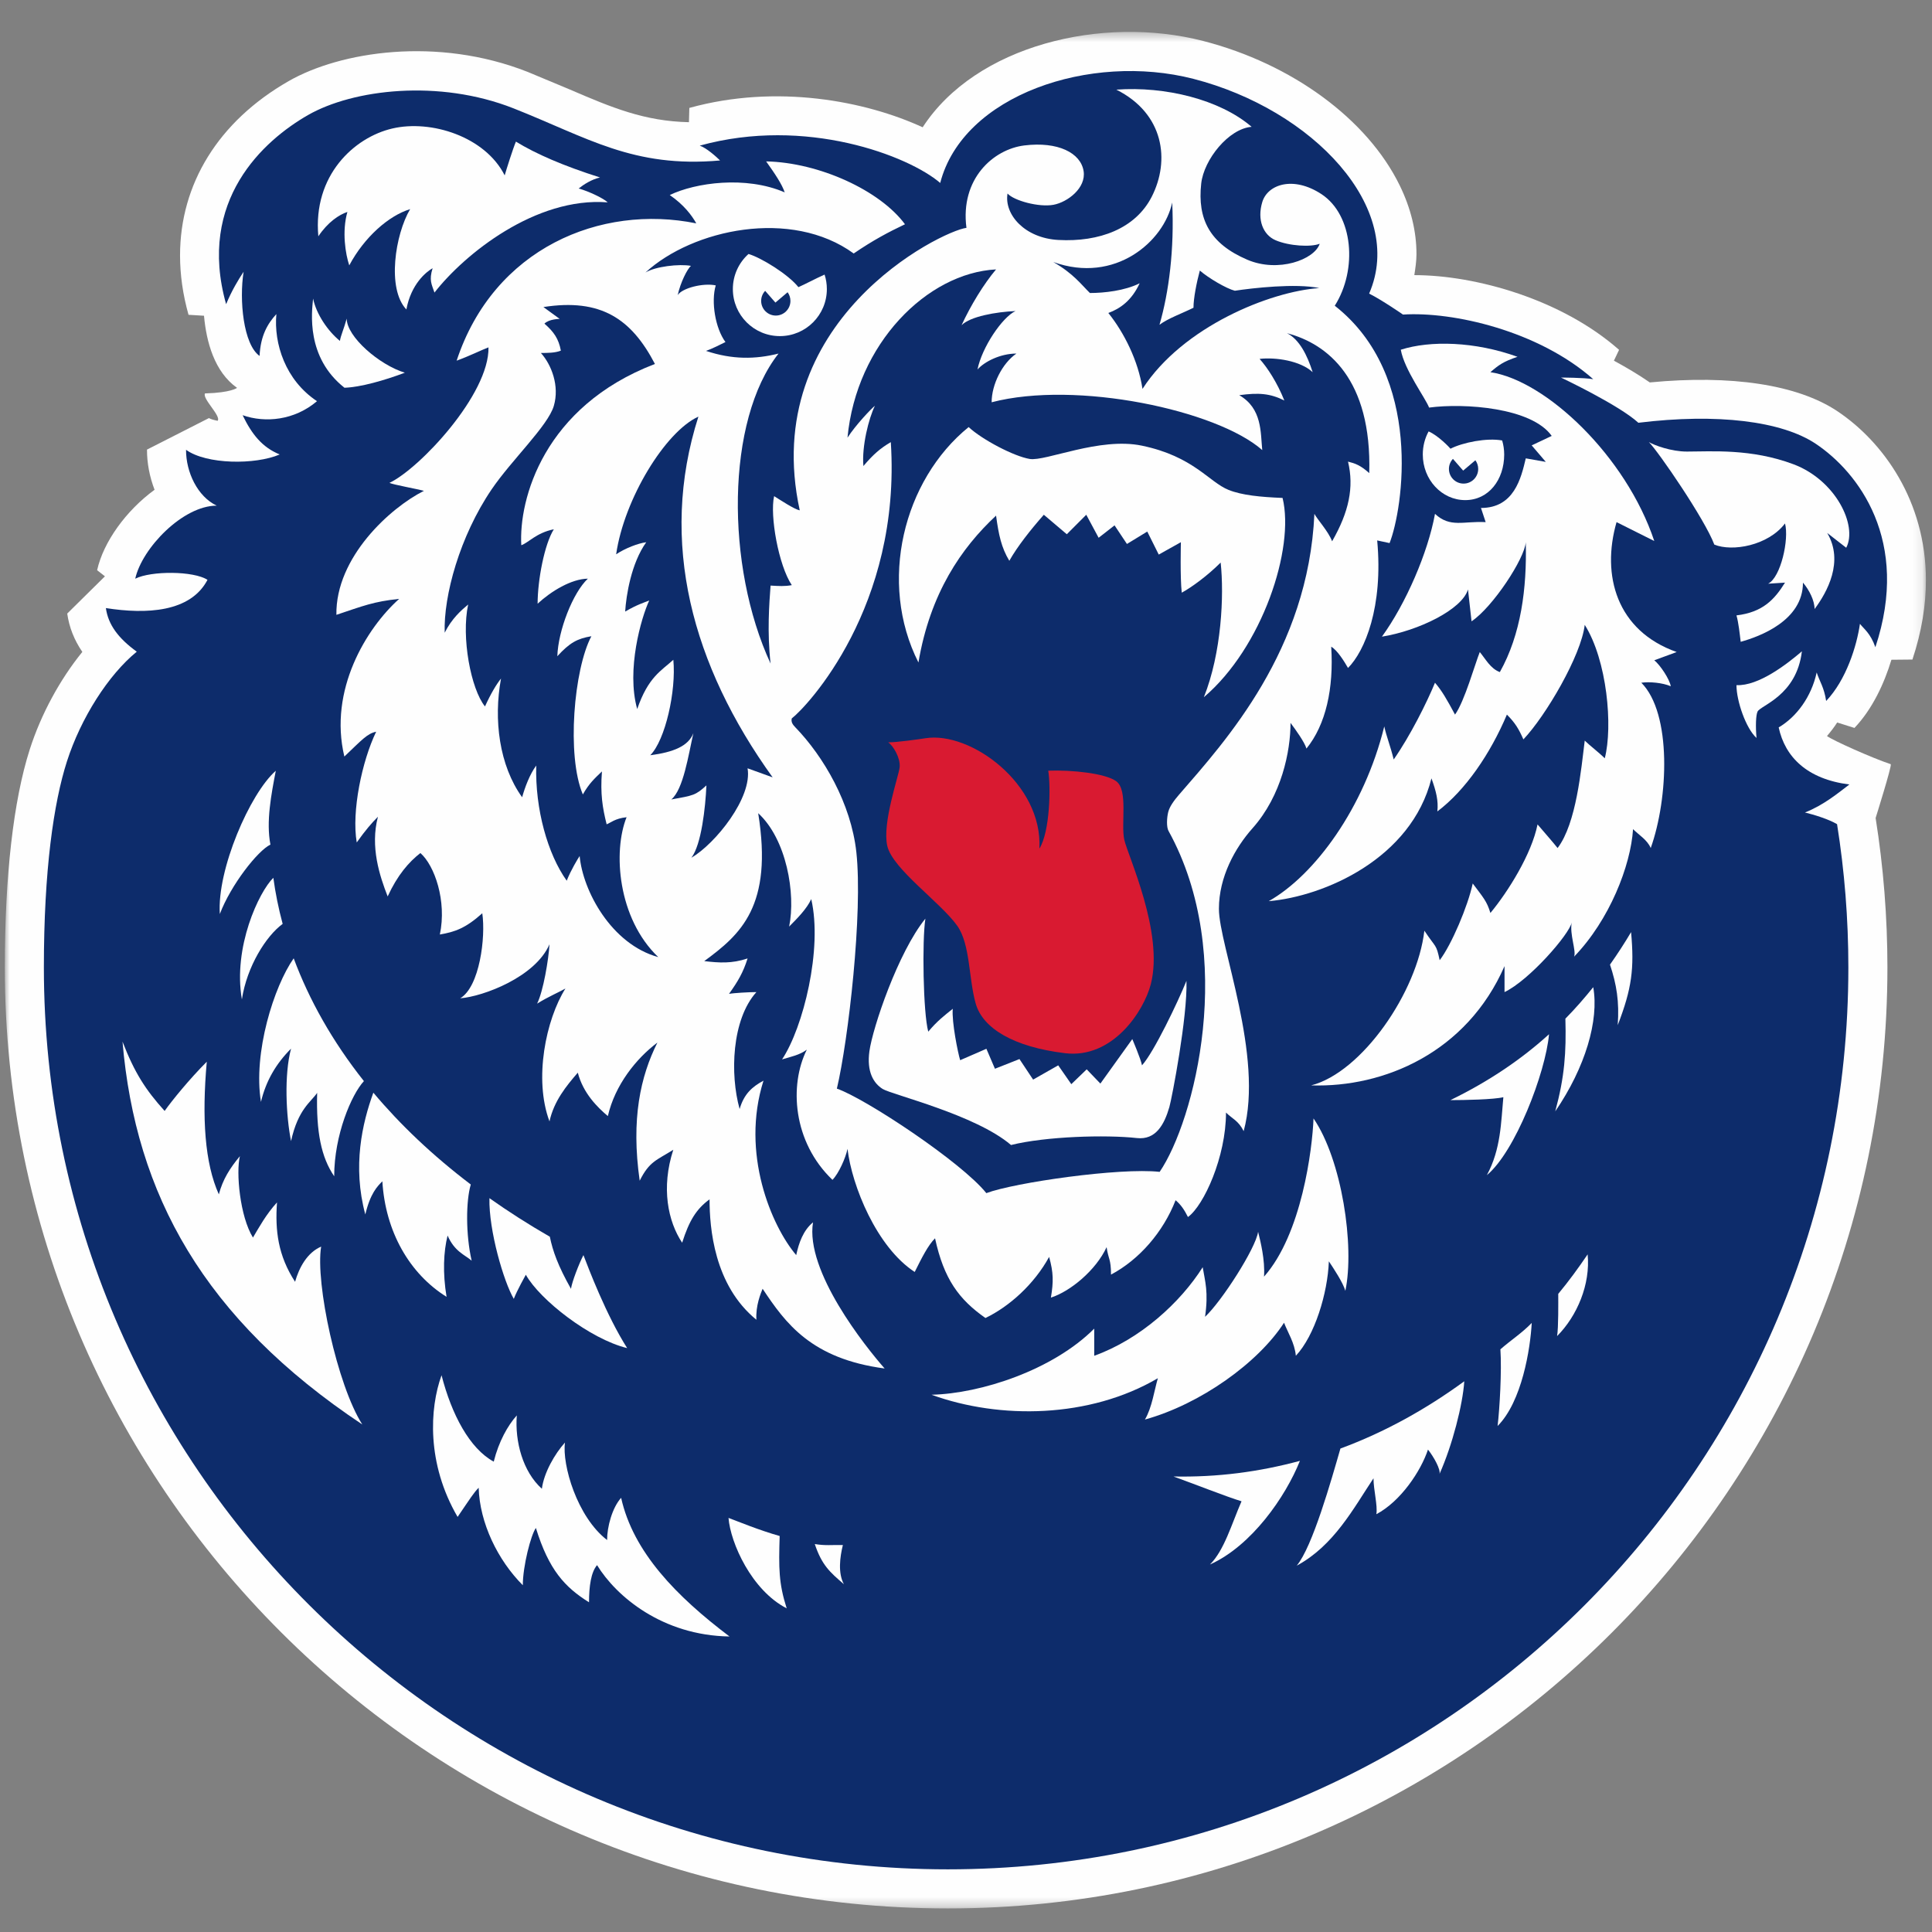 <?xml version="1.0" encoding="UTF-8"?>
<svg width="200px" height="200px" viewBox="0 0 200 200" version="1.1" xmlns="http://www.w3.org/2000/svg" xmlns:xlink="http://www.w3.org/1999/xlink">
    <rect x="0" y="0" width="200" height="200" fill="#808080" stroke="none"/>
    <!-- Generator: Sketch 54.1 (76490) - https://sketchapp.com -->
    <title>belmont</title>
    <desc>Created with Sketch.</desc>
    <defs>
        <polygon id="path-1" points="0 1.44 198.871 1.44 198.871 195.698 0 195.698"></polygon>
    </defs>
    <g id="belmont" stroke="none" stroke-width="1" fill="none" fill-rule="evenodd">
        <g id="belmont_BGD" transform="translate(0, 0)">
            <g id="Group-74" transform="translate(0.5, 1)">
                <g id="Group-3" transform="translate(0, 0.863)">
                    <mask id="mask-2" fill="white">
                        <use xlink:href="#path-1"></use>
                    </mask>
                    <g id="Clip-2"></g>
                    <path d="M95.014,11.314 C89.147,8.609 79.947,6.792 70.86,9.309 C70.86,9.309 70.834,10.331 70.82,10.787 C66.214,10.688 62.837,9.277 58.478,7.398 L54.133,5.584 C44.735,1.877 34.712,3.479 29.374,6.537 C22.087,10.715 18.138,17.206 18.138,24.58 C18.138,26.574 18.427,28.632 19.016,30.725 C19.016,30.725 20.085,30.789 20.618,30.822 C20.864,33.536 21.694,36.626 24.039,38.288 C24.039,38.288 23.45,38.788 20.722,38.864 C20.409,39.405 22.443,41.228 22.025,41.698 C21.639,41.62 21.303,41.528 21.11,41.405 L21.126,41.419 L14.717,44.679 L14.717,44.73 C14.717,46.04 14.974,47.47 15.501,48.837 C12.545,50.995 10.2,54.25 9.554,57.165 C9.554,57.165 10.168,57.644 10.363,57.798 C9.335,58.813 6.46,61.652 6.46,61.652 C6.662,63.08 7.186,64.397 8.023,65.621 C5.729,68.446 3.761,72.031 2.577,75.729 C0.892,81.001 -0,88.803 -0,98.291 C-0,152.002 43.793,195.698 97.623,195.698 C151.255,195.698 194.885,152.002 194.885,98.291 C194.885,93.102 194.473,87.894 193.664,82.815 C193.664,82.815 195.356,77.43 195.232,77.248 C193.315,76.61 189.188,74.768 188.63,74.331 C189.007,73.884 189.365,73.431 189.685,72.929 C190.368,73.148 191.473,73.493 191.473,73.493 C193.333,71.534 194.554,68.895 195.299,66.434 C196.184,66.427 197.473,66.413 197.473,66.413 C198.446,63.492 198.871,60.747 198.871,58.206 C198.871,49.966 194.414,43.851 189.706,40.706 C185.568,37.943 178.701,36.918 170.287,37.726 C169.158,36.941 167.83,36.156 166.572,35.475 C166.717,35.173 167.106,34.353 167.106,34.353 C161.223,29.155 152.319,26.622 145.912,26.618 C145.91,26.618 145.91,26.618 145.91,26.615 C146.02,25.897 146.133,25.176 146.133,24.444 C146.133,22.094 145.554,19.697 144.397,17.33 C141.048,10.474 133.25,4.746 124.043,2.376 C113.57,-0.317 100.508,2.842 95.014,11.314" id="Fill-1" fill="#FEFEFE" mask="url(#mask-2)"></path>
                </g>
                <path d="M190.948,80.21 C189.826,81.051 188.348,82.317 186.348,83.109 C187.254,83.325 188.803,83.8 189.672,84.318 C190.442,89.15 190.842,94.107 190.842,99.154 C190.842,150.714 149.109,192.513 97.624,192.513 C46.141,192.513 4.042,150.714 4.042,99.154 C4.042,89.058 5.058,82.105 6.426,77.83 C7.87,73.324 10.73,68.846 13.658,66.463 C11.737,65.066 10.702,63.666 10.461,61.948 C14.674,62.607 19.222,62.383 20.98,59.024 C19.543,58.092 15.162,58.076 13.5,58.905 C14.201,55.746 18.429,51.344 21.934,51.344 C19.948,50.409 18.746,47.863 18.76,45.563 C20.863,47.087 25.92,47.135 28.456,46.046 C26.642,45.309 25.56,43.944 24.617,41.982 C26.953,42.802 29.978,42.519 32.316,40.53 C29.035,38.354 27.833,34.56 28.109,31.514 C27.21,32.499 26.472,33.731 26.371,35.847 C24.688,34.654 24.251,30.059 24.718,27.132 C24.155,27.98 23.491,29.085 22.907,30.489 C19.877,19.73 26.806,13.537 31.38,10.913 C36.051,8.237 44.939,7.171 52.651,10.213 C60.325,13.243 65.042,16.415 74.04,15.612 C73.691,15.262 72.638,14.308 71.937,14.076 C82.923,11.032 93.557,15.13 96.831,17.939 C99.171,8.834 112.373,4.418 123.04,7.162 C135.389,10.337 145.072,20.534 141.233,29.393 C142.566,30.061 144.737,31.564 144.737,31.564 C149.909,31.233 158.757,33.238 164.431,38.253 C163.429,38.085 161.093,38.085 161.093,38.085 C161.093,38.085 167.102,40.926 169.104,42.765 C177.281,41.761 183.957,42.597 187.463,44.939 C191.854,47.869 197.309,54.968 193.638,65.998 C193.132,64.566 192.477,64.126 192.04,63.581 C191.711,65.878 190.619,69.38 188.543,71.565 C188.325,70.144 187.891,69.597 187.562,68.613 C187.015,71.13 185.486,73.209 183.629,74.302 C184.284,77.365 186.578,79.662 190.948,80.21" id="Fill-4" fill="#0D2C6B"></path>
                <path d="M164.431,101.192 C163.553,102.281 162.629,103.356 161.549,104.45 C161.645,107.975 161.468,110.466 160.498,114.048 C163.62,109.487 165.043,104.616 164.431,101.192" id="Fill-6" fill="#FEFEFE"></path>
                <path d="M168.348,95.492 C167.723,96.549 166.989,97.691 166.166,98.858 C166.849,100.914 167.141,102.68 166.966,105.123 C168.431,101.333 168.693,99.261 168.348,95.492" id="Fill-8" fill="#FEFEFE"></path>
                <path d="M163.852,128.852 C162.894,130.264 161.905,131.622 160.809,132.941 C160.809,133.832 160.839,136.42 160.689,137.311 C162.767,135.23 164.151,131.949 163.852,128.852" id="Fill-10" fill="#FEFEFE"></path>
                <path d="M179.258,69.926 C179.258,71.565 180.24,74.411 181.334,75.394 C181.224,74.192 181.268,73.014 181.442,72.661 C181.771,72.005 185.484,71.02 186.031,66.424 C184.502,67.737 181.55,70.034 179.258,69.926" id="Fill-12" fill="#FEFEFE"></path>
                <path d="M44.476,29.288 C47.577,25.31 54.945,19.365 62.407,19.948 C62.021,19.558 60.469,18.806 59.403,18.513 C59.931,18.094 60.729,17.576 61.612,17.371 C57.814,16.163 54.993,14.94 52.908,13.66 C52.619,14.339 51.94,16.473 51.745,17.155 C49.729,13.149 44.136,11.362 40.115,12.302 C36.161,13.222 31.876,17.155 32.455,23.463 C33.426,22.008 34.589,21.23 35.462,20.94 C34.881,22.977 35.267,25.31 35.655,26.472 C37.207,23.56 39.729,21.327 41.957,20.65 C40.405,23.27 39.531,28.901 41.568,31.036 C42.053,28.413 43.603,27.152 44.283,26.765 C43.894,28.026 44.186,28.413 44.476,29.288" id="Fill-14" fill="#FEFEFE"></path>
                <path d="M31.912,29.909 C31.772,31.322 31.16,35.982 35.158,39.139 C36.802,39.088 39.291,38.383 41.409,37.582 C38.776,36.783 35.392,33.864 35.392,31.983 C35.061,33.159 34.779,33.724 34.687,34.29 C33.418,33.254 32.243,31.511 31.912,29.909" id="Fill-16" fill="#FEFEFE"></path>
                <path d="M66.316,27.212 C71.215,22.715 81.42,20.542 87.875,25.241 C89.889,23.867 91.445,23.042 93.183,22.216 C90.62,18.735 84.321,15.822 78.81,15.707 C79.728,16.99 80.459,18.09 80.732,18.914 C76.707,17.174 71.489,17.906 68.833,19.191 C70.298,20.199 71.121,21.3 71.578,22.124 C61.693,20.107 50.615,24.689 46.771,36.336 C48.052,35.876 49.334,35.235 50.068,34.959 C50.16,39.817 42.928,47.518 39.815,48.987 C40.18,49.169 42.744,49.63 43.385,49.812 C39.907,51.554 34.231,56.689 34.323,62.647 C37.07,61.731 38.169,61.27 40.822,60.996 C37.436,64.021 33.5,70.438 35.148,77.317 C36.976,75.575 37.528,74.932 38.44,74.748 C36.976,77.776 35.879,82.997 36.429,86.209 C37.344,84.924 37.985,84.19 38.624,83.55 C37.801,86.665 38.808,89.69 39.631,91.799 C40.64,89.6 41.829,88.226 43.02,87.307 C44.484,88.592 45.767,92.257 45.033,95.741 C46.59,95.469 47.689,95.101 49.426,93.542 C49.792,96.019 49.153,101.153 47.139,102.344 C49.518,102.159 54.921,100.143 56.383,96.751 C56.293,98.31 55.744,101.609 55.102,102.894 C56.293,102.159 57.392,101.701 58.031,101.333 C56.017,104.545 54.737,110.687 56.383,115.087 C56.843,112.978 58.123,111.419 59.314,110.043 C59.863,112.154 61.328,113.618 62.426,114.537 C63.157,111.327 65.355,108.578 67.553,106.928 C65.813,110.411 64.806,114.813 65.721,121.227 C66.728,119.213 67.461,119.121 69.199,118.023 C67.918,121.964 68.649,125.445 70.116,127.646 C70.847,125.353 71.578,124.163 72.953,123.154 C72.953,126.088 73.41,132.046 77.803,135.621 C77.711,134.155 78.261,132.873 78.445,132.412 C80.824,135.99 83.479,139.655 91.077,140.666 C89.063,138.373 82.84,130.582 83.663,125.537 C82.656,126.364 82.199,127.646 81.923,128.929 C79.36,125.906 76.157,118.389 78.537,110.869 C77.348,111.512 76.523,112.244 76.066,113.805 C75.059,110.227 75.24,104.545 77.803,101.701 C77.072,101.701 75.424,101.793 74.967,101.886 C75.882,100.601 76.431,99.684 76.889,98.218 C75.24,98.766 73.96,98.674 72.403,98.494 C76.157,95.741 79.544,92.807 77.987,83.181 C80.914,85.859 81.895,91.509 81.192,94.919 C82.015,94.092 83.022,93.084 83.479,92.075 C84.67,97.209 82.656,105.369 80.459,108.668 C81.374,108.394 82.289,108.212 83.022,107.66 C81.192,111.327 81.557,117.196 85.677,121.138 C86.318,120.495 87.052,118.844 87.233,117.928 C87.691,121.778 90.254,128.104 94.19,130.674 C94.923,129.207 95.562,127.923 96.295,127.188 C97.21,131.406 98.767,133.515 101.514,135.44 C103.985,134.249 106.548,131.956 108.105,129.115 C108.562,130.764 108.562,131.682 108.289,133.328 C110.302,132.688 112.955,130.49 114.056,128.104 C114.238,129.389 114.511,129.297 114.511,130.948 C117.443,129.389 119.911,126.546 121.197,123.246 C121.746,123.705 122.111,124.253 122.477,124.987 C124.123,123.794 126.415,118.752 126.415,114.171 C127.054,114.813 127.695,114.995 128.245,116.095 C130.351,108.302 125.682,96.848 125.682,93.084 C125.682,89.784 127.351,86.773 129.16,84.742 C132.18,81.349 133.095,76.756 133.095,73.832 C133.645,74.564 134.562,75.849 134.744,76.491 C136.757,74.014 137.58,70.256 137.307,65.946 C137.948,66.312 138.682,67.507 139.045,68.147 C140.785,66.407 142.707,61.82 142.066,54.946 L143.348,55.22 C144.723,51.736 146.918,37.892 137.675,30.649 C140.054,26.892 139.59,21.263 136.3,19.098 C133.371,17.174 130.716,18.09 130.169,19.923 C129.617,21.758 130.261,23.316 131.541,23.867 C132.951,24.472 135.201,24.599 136.116,24.233 C135.567,25.883 131.815,27.258 128.613,25.883 C124.732,24.219 123.443,21.684 123.849,17.998 C124.123,15.523 126.686,12.316 129.068,12.129 C125.771,9.291 120.098,7.914 115.061,8.28 C120.006,10.757 120.645,15.613 118.723,19.372 C117.036,22.674 113.282,24.072 109.068,23.841 C105.585,23.655 103.436,21.207 103.799,19.034 C104.459,19.771 107.054,20.482 108.562,20.199 C110.026,19.923 111.948,18.456 111.675,16.713 C111.376,14.825 109.02,13.63 105.541,14.056 C102.334,14.45 98.884,17.503 99.546,22.587 C96.925,22.923 78.022,32.203 82.289,51.828 C81.741,51.736 80.231,50.728 79.636,50.362 C79.178,52.376 80.093,57.513 81.466,59.573 C80.732,59.712 80.139,59.668 79.27,59.619 C79.132,61.454 78.902,64.434 79.27,67.689 C74.599,57.605 74.645,42.522 80.093,35.602 C77.711,36.196 75.332,36.244 72.587,35.325 C73.137,35.143 74.236,34.593 74.599,34.409 C73.548,32.986 73.091,30.239 73.594,28.543 C72.311,28.266 70.116,28.814 69.656,29.551 C69.932,28.266 70.649,26.83 71.031,26.523 C69.81,26.296 67.337,26.586 66.316,27.212" id="Fill-18" fill="#FEFEFE"></path>
                <path d="M76.986,25.292 C78.266,25.658 81.1,27.396 82.151,28.725 C82.792,28.451 83.894,27.854 84.861,27.424 C85.013,27.896 85.096,28.4 85.096,28.923 C85.096,31.614 82.919,33.794 80.231,33.794 C77.542,33.794 75.365,31.614 75.365,28.923 C75.365,27.481 75.99,26.183 76.986,25.292" id="Fill-20" fill="#FEFEFE"></path>
                <path d="M147.389,43.66 C148.387,44.086 149.575,45.343 149.653,45.451 C150.92,44.804 153.426,44.302 155.003,44.597 C155.138,45.055 155.214,45.543 155.214,46.05 C155.214,48.658 153.612,50.772 151.182,50.772 C148.754,50.772 146.787,48.658 146.787,46.05 C146.787,45.177 147.005,44.362 147.389,43.66" id="Fill-22" fill="#FEFEFE"></path>
                <path d="M59.897,128.928 C59.439,129.816 58.711,131.688 58.607,132.418 C57.258,130.026 56.72,128.499 56.419,127.026 C54.196,125.746 52.113,124.411 50.166,123.034 C50.09,126.384 51.649,131.688 52.688,133.459 C53,132.625 53.934,130.961 53.934,130.961 C55.389,133.562 60.58,137.619 64.423,138.556 C62.244,135.123 60.416,130.279 59.897,128.928" id="Fill-24" fill="#FEFEFE"></path>
                <path d="M48.236,121.619 C44.271,118.61 40.921,115.417 38.149,112.113 C37.004,115.253 35.967,119.727 37.317,124.721 C37.836,122.536 38.56,121.808 39.082,121.288 C39.393,126.489 41.887,130.856 45.728,133.248 C45.314,130.753 45.418,128.568 45.834,126.903 C46.56,128.568 47.597,128.881 48.326,129.505 C47.703,126.797 47.731,123.302 48.236,121.619" id="Fill-26" fill="#FEFEFE"></path>
                <path d="M37.172,110.916 C33.891,106.779 31.496,102.487 29.903,98.205 C27.864,101.106 25.685,107.971 26.514,113.069 C27.034,110.886 28.073,109.116 29.629,107.555 C28.903,110.262 29.11,114.524 29.629,117.126 C30.358,113.799 31.708,113.069 32.331,112.132 C32.227,116.191 32.747,118.79 34.096,120.768 C34.096,116.502 35.885,112.302 37.172,110.916" id="Fill-28" fill="#FEFEFE"></path>
                <path d="M28.761,94.641 C28.329,93.039 28.009,91.448 27.796,89.869 C26.306,91.328 23.605,97.05 24.54,102.46 C25.06,99.027 27.065,95.873 28.761,94.641" id="Fill-30" fill="#FEFEFE"></path>
                <path d="M27.494,86.434 C27.034,84.048 27.581,81.249 28.05,78.79 C25.372,81.136 21.945,89.042 22.257,93.617 C23.4,90.601 26.188,87.051 27.494,86.434" id="Fill-32" fill="#FEFEFE"></path>
                <path d="M12.182,106.829 C13.531,122.641 20.594,135.539 37.005,146.461 C34.41,142.404 32.125,131.795 32.745,128.049 C31.292,128.671 30.46,130.232 30.046,131.689 C28.281,128.984 27.968,126.385 28.175,123.472 C27.035,124.722 26.306,126.074 25.686,127.112 C24.334,124.929 23.918,120.35 24.334,118.686 C23.295,119.936 22.568,121.08 22.154,122.641 C20.699,119.415 20.387,114.735 20.906,108.91 C19.138,110.676 17.272,112.964 16.543,114.005 C14.571,111.82 13.428,110.052 12.182,106.829" id="Fill-34" fill="#FEFEFE"></path>
                <path d="M80.211,158.007 C78.046,157.395 75.933,156.51 74.915,156.135 C75.122,158.732 77.303,163.625 80.938,165.496 C80.108,162.895 80.108,161.336 80.211,158.007" id="Fill-36" fill="#FEFEFE"></path>
                <path d="M83.846,158.839 C84.575,161.021 85.405,161.749 86.86,162.997 C86.234,161.855 86.444,160.19 86.754,158.942 C85.579,158.917 84.959,159.023 83.846,158.839" id="Fill-38" fill="#FEFEFE"></path>
                <path d="M75.018,168.408 C69.514,164.248 65.048,159.671 63.799,154.053 C62.866,155.094 62.346,157.069 62.346,158.423 C59.231,156.031 57.673,150.62 57.986,148.332 C56.946,149.476 55.804,151.454 55.595,153.116 C53.622,151.35 52.79,148.228 52.999,145.523 C52.064,146.564 51.13,148.228 50.611,150.309 C48.117,148.956 46.248,145.419 45.209,141.365 C43.963,144.795 43.652,150.517 46.871,156.031 C48.222,154.053 48.533,153.533 49.052,153.012 C49.156,156.652 51.025,160.504 53.622,163.103 C53.622,161.126 54.454,157.902 54.974,157.173 C56.323,161.542 57.986,163.313 60.475,164.869 C60.475,163.207 60.684,161.75 61.307,161.022 C63.282,164.248 68.059,168.304 75.018,168.408" id="Fill-40" fill="#FEFEFE"></path>
                <path d="M144.51,35.203 C144.875,37.282 147.073,40.215 147.438,41.193 C151.1,40.705 158.057,41.193 160.133,44.126 L158.059,45.105 L159.521,46.815 L157.448,46.449 C156.958,48.528 156.227,51.584 152.809,51.584 L153.296,53.05 C150.976,52.928 149.634,53.66 148.05,52.196 C147.314,56.23 145.025,61.5 142.556,64.907 C146.34,64.297 150.857,62.096 151.466,60.019 L151.834,63.319 C154.029,61.852 157.326,56.838 157.448,55.129 C157.569,59.897 156.958,64.663 154.763,68.575 C153.786,68.209 153.296,67.23 152.687,66.498 C152.197,67.718 151.1,71.63 150.123,72.975 C149.268,71.386 148.781,70.529 148.05,69.675 C147.195,71.752 145.484,75.176 143.776,77.621 C143.411,76.152 143.043,75.298 142.799,74.199 C140.723,82.633 135.599,89.6 130.838,92.289 C136.574,91.798 145.606,87.889 147.684,79.575 C148.172,80.92 148.415,81.898 148.294,82.999 C151.22,80.798 153.786,77.008 155.494,72.975 C156.346,73.831 156.714,74.441 157.202,75.542 C159.521,73.097 163.181,66.862 163.551,63.685 C165.868,67.352 166.48,74.199 165.625,77.499 C165.013,76.888 164.038,76.152 163.551,75.666 C163.181,78.599 162.696,84.221 160.742,86.788 C160.254,86.176 159.399,85.2 158.666,84.343 C158.059,87.399 155.615,91.31 153.786,93.511 C153.418,92.289 153.052,91.923 151.956,90.456 C151.466,92.777 149.756,96.813 148.535,98.401 C148.172,96.691 148.169,97.179 146.949,95.344 C146.218,101.701 140.482,110.012 135.231,111.359 C142.799,111.603 151.344,107.935 155.248,99.012 L155.248,101.701 C157.813,100.478 161.963,95.712 162.206,94.49 C161.963,95.712 162.696,97.425 162.45,98.033 C166.112,94.246 168.31,88.621 168.553,84.834 C169.163,85.444 170.018,85.934 170.383,86.788 C172.215,81.654 172.579,72.852 169.409,69.675 C170.261,69.553 171.606,69.675 172.459,70.041 C172.337,69.307 171.363,67.843 170.751,67.352 L173.071,66.498 C166.845,64.297 165.259,58.553 166.845,53.05 L170.751,55.007 C167.82,46.205 159.521,38.382 153.786,37.528 C154.638,36.791 155.128,36.425 156.592,35.937 C152.197,34.346 147.558,34.226 144.51,35.203" id="Fill-42" fill="#FEFEFE"></path>
                <path d="M149.644,112.885 C151.111,112.885 154.152,112.825 155.127,112.581 C154.883,115.148 154.883,117.959 153.419,120.65 C156.336,118.251 159.49,110.094 159.855,106.063 C157.106,108.563 153.745,110.891 149.644,112.885" id="Fill-44" fill="#FEFEFE"></path>
                <path d="M158.065,135.95 C157.035,137.014 155.941,137.7 154.821,138.681 C154.971,140.912 154.741,144.851 154.531,146.619 C157.053,144.092 157.918,138.628 158.065,135.95" id="Fill-46" fill="#FEFEFE"></path>
                <path d="M151.081,141.99 C147.159,144.856 142.86,147.26 138.26,148.952 C137.331,152.173 135.366,159.147 133.734,161.078 C137.593,158.997 139.605,155.157 141.683,152.032 C141.683,153.223 142.129,154.86 141.98,155.751 C144.506,154.413 146.584,151.289 147.324,149.06 C147.92,149.804 148.66,151.139 148.515,151.588 C149.851,148.614 150.931,144.368 151.081,141.99" id="Fill-48" fill="#FEFEFE"></path>
                <path d="M134.067,150.228 C129.794,151.377 125.536,151.934 120.977,151.846 C123.056,152.592 126.538,153.967 128.023,154.413 C126.984,156.792 126.242,159.469 124.757,160.957 C129.065,159.023 132.582,153.944 134.067,150.228" id="Fill-50" fill="#FEFEFE"></path>
                <path d="M112.774,139.35 L112.774,136.539 C108.502,140.819 101.056,143.262 95.93,143.384 C103.008,145.951 112.286,145.829 119.362,141.673 C118.999,142.893 118.753,144.728 118.022,145.951 C123.76,144.362 129.739,140.082 132.424,135.929 C132.792,136.905 133.523,138.006 133.645,139.35 C135.599,137.273 136.941,132.871 137.063,129.572 C137.551,130.302 138.528,131.773 138.771,132.627 C139.748,127.984 138.406,119.057 135.475,114.78 C135.355,117.957 134.256,126.759 130.351,131.158 C130.472,129.448 129.983,127.495 129.739,126.515 C129.495,128.228 125.957,133.728 124.247,135.316 C124.615,132.749 124.247,131.649 124.003,130.182 C121.684,133.85 117.532,137.639 112.774,139.35" id="Fill-52" fill="#FEFEFE"></path>
                <path d="M170.192,44.763 C171.174,45.746 175.981,52.749 176.965,55.376 C178.824,56.141 182.537,55.484 184.284,53.187 C184.721,54.828 183.847,58.765 182.537,59.424 L184.284,59.313 C183.192,61.063 181.99,62.378 179.259,62.705 C179.477,63.471 179.588,64.565 179.696,65.44 C181.663,64.894 186.142,63.25 186.142,59.313 C186.797,60.078 187.344,61.173 187.344,62.048 C188.652,60.299 190.401,57.124 188.652,54.172 L190.62,55.703 C191.822,53.405 189.528,48.699 185.158,47.06 C180.781,45.416 176.666,45.746 174.126,45.746 C172.486,45.746 170.739,45.089 170.192,44.763" id="Fill-54" fill="#FEFEFE"></path>
                <path d="M78.709,29.109 L79.771,30.323 L81.033,29.252 C81.217,29.505 81.325,29.816 81.325,30.15 C81.325,30.988 80.646,31.667 79.81,31.667 C78.973,31.667 78.295,30.988 78.295,30.15 C78.295,29.747 78.453,29.379 78.709,29.109" id="Fill-56" fill="#0D2C6B"></path>
                <path d="M149.907,46.502 L150.966,47.717 L152.231,46.647 C152.415,46.898 152.523,47.208 152.523,47.545 C152.523,48.383 151.845,49.062 151.008,49.062 C150.171,49.062 149.493,48.383 149.493,47.545 C149.493,47.139 149.649,46.776 149.907,46.502" id="Fill-58" fill="#0D2C6B"></path>
                <path d="M67.298,36.677 C64.859,31.997 61.689,29.86 55.754,30.786 L57.439,32.013 C57.439,32.013 56.347,32.013 55.859,32.503 C56.832,33.353 57.331,34.06 57.56,35.298 C56.954,35.542 56.188,35.533 55.496,35.542 C56.59,36.758 57.439,38.95 56.832,41.017 C56.225,43.085 52.462,46.614 50.395,49.656 C47.094,54.514 45.404,60.679 45.535,64.499 C46.262,63.039 47.234,62.187 47.963,61.579 C47.234,64.985 48.248,70.326 49.705,72.131 C50.314,70.793 50.88,69.852 51.365,69.244 C50.579,73.496 51.179,78.241 53.551,81.531 C53.846,80.479 54.335,79.169 55.011,78.246 C54.889,82.749 56.188,87.405 58.167,90.172 C58.586,89.097 59.298,87.925 59.505,87.616 C59.836,91.224 62.783,96.743 67.643,98.08 C63.432,94.058 62.942,87.131 64.363,83.599 C63.149,83.723 62.664,84.209 62.298,84.331 C61.869,82.604 61.634,81.188 61.813,78.858 C61.034,79.604 60.489,80.095 59.836,81.241 C58.137,77.228 58.91,68.258 60.719,64.862 C59.262,65.107 58.475,65.532 57.195,66.932 C57.278,64.278 58.802,60.352 60.356,58.902 C58.639,58.934 56.57,60.186 55.154,61.494 C55.154,59.042 55.862,55.331 56.832,53.791 C55.011,54.157 54.195,55.197 53.464,55.441 C53.193,50.696 55.772,41.093 67.298,36.677" id="Fill-60" fill="#0D2C6B"></path>
                <path d="M71.798,42.129 C68.371,43.687 64.111,50.656 63.283,56.38 C64.217,55.754 65.566,55.236 66.398,55.132 C64.84,57.315 64.32,60.644 64.217,62.309 C65.463,61.581 66.189,61.374 66.709,61.162 C65.879,62.932 64.32,68.341 65.463,72.4 C66.608,69.07 67.957,68.444 69.203,67.3 C69.513,70.526 68.371,75.623 66.814,77.182 C69.203,76.871 70.759,76.245 71.279,74.895 C70.759,77.182 70.242,80.718 68.994,81.761 C71.279,81.344 71.488,81.344 72.628,80.304 C72.527,82.592 72.109,86.439 71.072,87.793 C73.564,86.336 77.408,81.551 76.888,78.535 L79.483,79.472 C71.175,67.924 67.644,55.132 71.798,42.129" id="Fill-62" fill="#0D2C6B"></path>
                <path d="M120.439,83.045 C120.285,83.632 120.239,84.613 120.464,85.016 C127.605,97.941 123.117,115.087 119.547,120.311 C115.428,119.853 104.533,121.414 101.605,122.512 C99.041,119.305 89.062,112.702 86.133,111.695 C87.324,106.651 88.832,93.479 88.149,87.215 C87.598,82.175 84.761,77.315 81.832,74.29 C81.561,74.011 81.372,73.739 81.464,73.371 C83.021,72.178 92.816,61.82 91.717,44.769 C90.618,45.412 89.887,46.052 88.88,47.244 C88.697,45.227 89.43,42.294 90.071,41.009 C89.703,41.283 88.055,43.026 87.232,44.309 C88.149,34.593 95.471,27.258 102.611,26.889 C101.324,28.416 99.989,30.61 99.041,32.666 C99.956,31.75 102.611,31.291 104.625,31.199 C103.251,31.842 101.147,34.959 100.69,37.25 C101.421,36.426 103.069,35.601 104.717,35.601 C103.251,36.61 102.154,38.808 102.154,40.643 C110.94,38.35 125.499,41.468 130.168,45.593 C129.984,43.758 130.168,41.283 127.786,39.909 C129.802,39.633 130.991,39.727 132.455,40.459 C131.722,38.624 130.715,37.068 129.892,36.152 C131.54,35.965 134.103,36.336 135.386,37.526 C134.834,35.786 134.011,34.132 132.729,33.492 C136.94,34.593 141.517,38.258 141.244,47.976 C140.326,47.152 139.777,46.97 139.046,46.786 C139.687,49.445 139.136,52.01 137.398,55.035 C137.032,54.027 135.844,52.744 135.566,52.194 C134.926,66.312 126.414,75.664 121.561,81.256 C121.064,81.832 120.593,82.456 120.439,83.045" id="Fill-64" fill="#0D2C6B"></path>
                <path d="M95.318,75.42 C99.957,74.688 107.463,80.126 107.097,86.849 C108.196,85.106 108.288,80.432 108.014,78.781 C110.483,78.689 113.964,79.058 115.06,79.882 C116.304,80.814 115.52,84.282 115.886,85.932 C116.254,87.583 120.005,95.561 118.633,100.877 C117.906,103.683 114.69,108.624 109.752,108.026 C104.442,107.386 101.237,105.461 100.506,102.894 C99.762,100.274 99.957,96.751 98.585,94.824 C96.858,92.404 91.902,88.958 91.352,86.575 C90.803,84.192 92.543,79.332 92.633,78.415 C92.725,77.499 91.994,76.217 91.444,75.848 C92.359,75.848 94.667,75.524 95.318,75.42" id="Fill-66" fill="#D91A31"></path>
                <path d="M98.896,108.751 C98.662,107.982 98.011,104.793 98.129,103.43 C97.246,104.144 96.535,104.674 95.593,105.797 C95.062,103.847 94.945,96.344 95.296,94.097 C92.464,97.582 89.837,105.394 89.501,107.821 C89.207,109.948 89.929,111.139 90.871,111.728 C91.816,112.32 100.489,114.389 104.161,117.532 C107.747,116.634 114,116.457 117.188,116.811 C119.131,117.028 120.018,115.442 120.551,113.607 C120.807,112.727 122.441,104.259 122.322,100.539 C121.437,102.724 118.956,107.922 117.719,109.283 C117.602,108.634 116.715,106.566 116.715,106.566 L113.411,111.173 L111.995,109.697 L110.402,111.233 L109.046,109.283 L106.448,110.761 L105.034,108.634 L102.496,109.637 L101.611,107.57 L98.896,108.751 Z" id="Fill-68" fill="#FEFEFE"></path>
                <path d="M102.612,52.377 C99.03,55.713 95.791,60.393 94.577,67.581 C90.384,59.288 93,48.711 99.773,43.211 C101.147,44.493 104.442,46.234 106.09,46.51 C107.738,46.786 113.322,44.217 117.715,45.136 C123.065,46.252 124.644,48.9 126.685,49.717 C128.062,50.268 129.984,50.454 132.271,50.546 C133.554,55.77 130.168,66.039 124.124,71.173 C125.957,66.589 126.23,60.63 125.862,57.237 C124.49,58.611 122.844,59.804 121.835,60.354 C121.653,58.795 121.745,55.128 121.745,55.128 L119.453,56.41 L118.265,54.027 L116.161,55.312 L114.878,53.385 L113.23,54.67 L111.95,52.287 L109.936,54.304 L107.557,52.287 C106.182,53.843 104.809,55.586 103.984,57.053 C103.159,55.678 102.888,54.393 102.612,52.377" id="Fill-70" fill="#FEFEFE"></path>
                <path d="M114.235,31.399 C115.893,33.467 117.332,36.37 117.771,39.259 C121.929,32.804 131.017,29.161 136.072,28.821 C133.631,28.31 129.141,28.821 127.332,29.097 C126.454,28.878 124.587,27.775 123.706,27.007 C123.378,28.218 123.049,29.868 123.049,30.858 C121.948,31.409 120.408,31.959 119.529,32.62 C120.506,29.274 121.077,24.782 120.847,19.961 C119.996,23.986 114.941,28.422 108.539,26.125 C110.628,27.329 111.447,28.473 112.327,29.332 C113.805,29.332 115.941,29.097 117.477,28.326 C116.644,30.128 115.444,30.957 114.235,31.399" id="Fill-72" fill="#0D2C6B"></path>
            </g>
        </g>
    </g>
</svg>